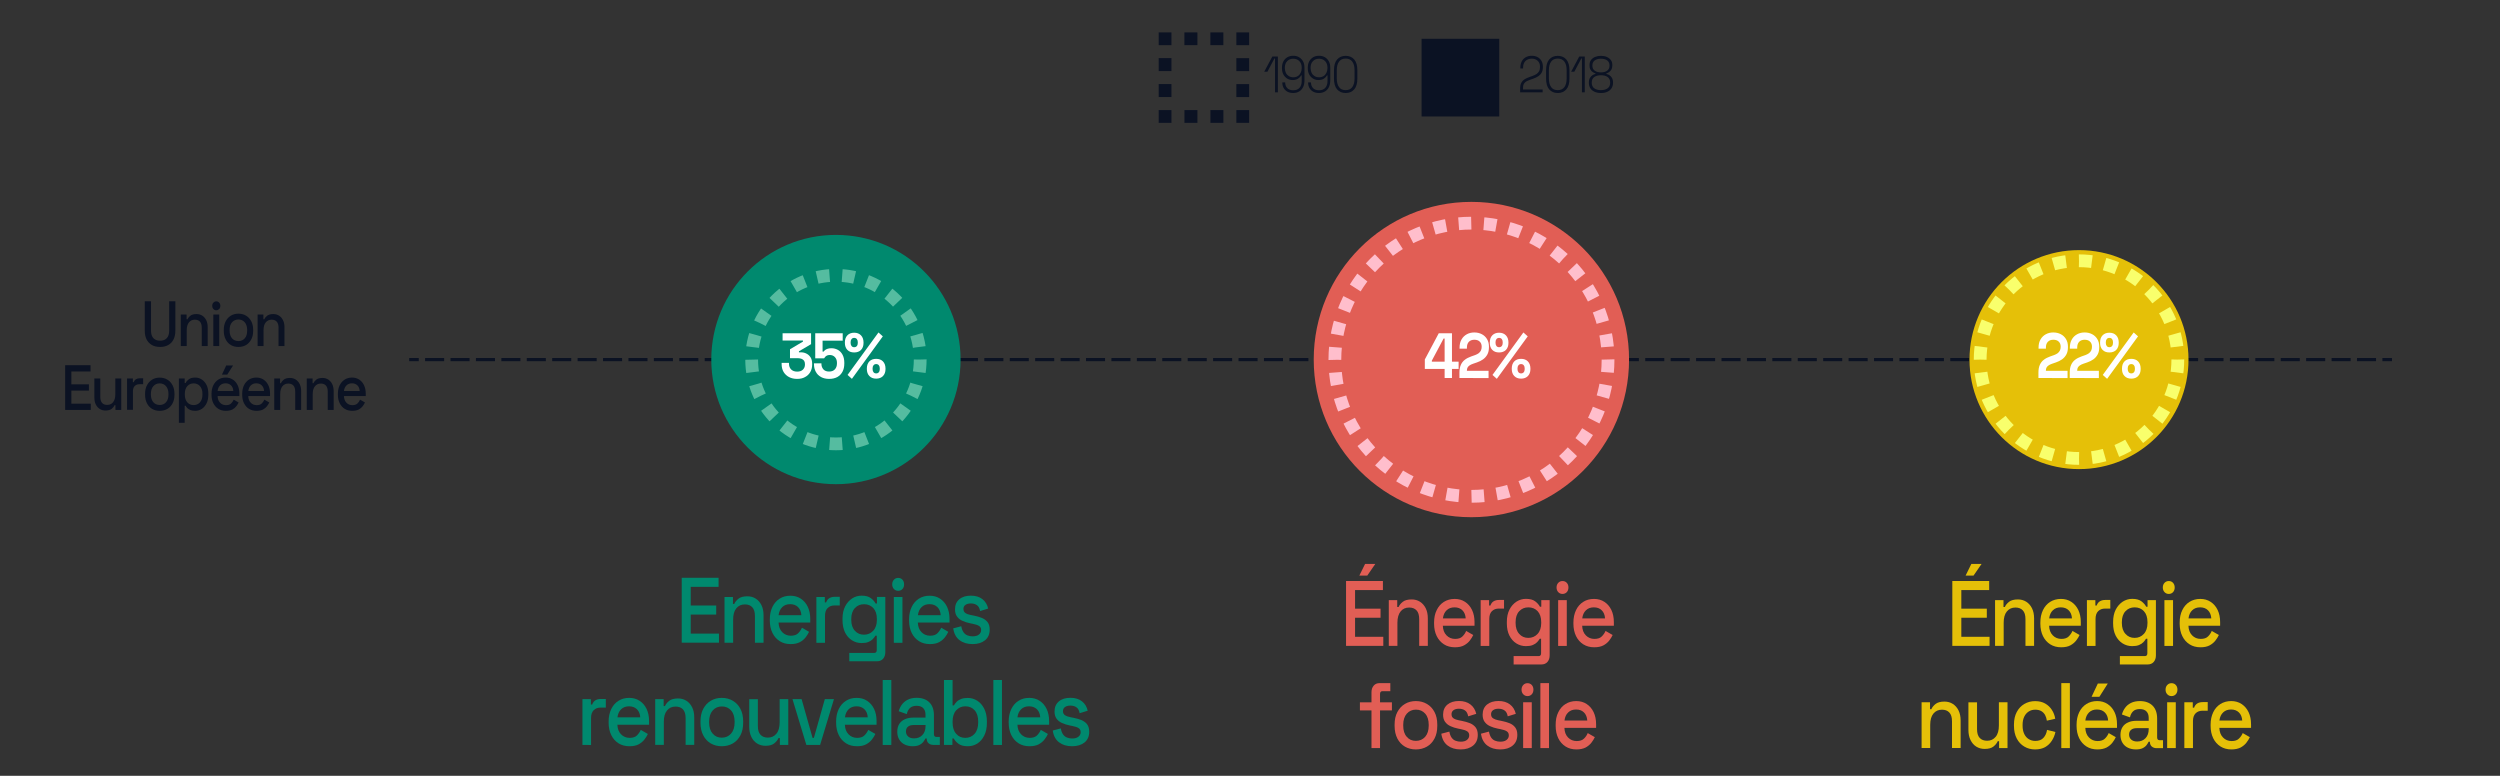 <?xml version="1.0" encoding="utf-8"?>
<!-- Generator: Adobe Illustrator 25.4.1, SVG Export Plug-In . SVG Version: 6.00 Build 0)  -->
<svg version="1.1" id="Calque_1" xmlns="http://www.w3.org/2000/svg" xmlns:xlink="http://www.w3.org/1999/xlink" x="0px" y="0px"
	 viewBox="0 0 391.33 121.44" style="enable-background:new 0 0 391.33 121.44;" xml:space="preserve">
<rect x="0" y="0" width="391.33" height="121.44" fill="#333333" stroke="none"/>
<style type="text/css">
	.st0{fill:none;stroke:#0B1223;stroke-width:0.5;stroke-miterlimit:10;}
	.st1{fill:none;stroke:#0B1223;stroke-width:0.5;stroke-miterlimit:10;stroke-dasharray:2.984,0.995;}
	.st2{fill:#00896E;}
	.st3{fill:#E15E55;}
	.st4{fill:#E5C008;}
	.st5{fill:none;stroke:#55BCA0;stroke-width:2;stroke-miterlimit:10;stroke-dasharray:1.973,1.973;}
	.st6{fill:#0B1223;}
	.st7{fill:none;stroke:#0B1223;stroke-width:2;stroke-miterlimit:10;}
	.st8{fill:none;stroke:#0B1223;stroke-width:2;stroke-miterlimit:10;stroke-dasharray:2.032,2.032;}
	.st9{fill:none;stroke:#F9FF6C;stroke-width:2;stroke-miterlimit:10;stroke-dasharray:2.025,2.025;}
	.st10{fill:none;stroke:#FFBECC;stroke-width:2;stroke-miterlimit:10;stroke-dasharray:1.975,1.975;}
	.st11{fill:#FFFFFF;}
</style>
<g id="Traits">
	<g>
		<g>
			<line class="st0" x1="64.05" y1="56.29" x2="65.55" y2="56.29"/>
			<line class="st1" x1="66.54" y1="56.29" x2="372.42" y2="56.29"/>
			<line class="st0" x1="372.92" y1="56.29" x2="374.42" y2="56.29"/>
		</g>
	</g>
</g>
<g id="Graphe">
	<path class="st2" d="M130.85,36.77c10.78,0,19.51,8.74,19.51,19.51s-8.74,19.51-19.51,19.51s-19.51-8.74-19.51-19.51
		S120.07,36.77,130.85,36.77L130.85,36.77L130.85,36.77z"/>
	<path class="st3" d="M230.32,31.6c13.63,0,24.68,11.05,24.68,24.68s-11.05,24.68-24.68,24.68s-24.68-11.05-24.68-24.68
		S216.69,31.6,230.32,31.6L230.32,31.6L230.32,31.6z"/>
	<path class="st4" d="M325.43,39.15c9.47,0,17.14,7.67,17.14,17.14s-7.67,17.14-17.14,17.14s-17.14-7.67-17.14-17.14
		S315.97,39.15,325.43,39.15L325.43,39.15L325.43,39.15z"/>
	<g>
		<ellipse class="st5" cx="130.85" cy="56.29" rx="13.19" ry="13.19"/>
	</g>
	<rect x="222.52" y="6.07" class="st6" width="12.16" height="12.16"/>
	<g>
		<g>
			<polyline class="st7" points="194.53,17.23 194.53,18.23 193.53,18.23 			"/>
			<line class="st8" x1="191.5" y1="18.23" x2="184.39" y2="18.23"/>
			<polyline class="st7" points="183.37,18.23 182.37,18.23 182.37,17.23 			"/>
			<line class="st8" x1="182.37" y1="15.19" x2="182.37" y2="8.08"/>
			<polyline class="st7" points="182.37,7.07 182.37,6.07 183.37,6.07 			"/>
			<line class="st8" x1="185.4" y1="6.07" x2="192.51" y2="6.07"/>
			<polyline class="st7" points="193.53,6.07 194.53,6.07 194.53,7.07 			"/>
			<line class="st8" x1="194.53" y1="9.1" x2="194.53" y2="16.21"/>
		</g>
	</g>
	<g>
		<ellipse class="st9" cx="325.43" cy="56.29" rx="15.47" ry="15.47"/>
	</g>
	<g>
		<ellipse class="st10" cx="230.33" cy="56.31" rx="21.38" ry="21.38"/>
	</g>
</g>
<g id="Pictos">
</g>
<g id="Txt">
	<g>
		<g>
			<path class="st2" d="M106.71,100.62V90.44h5.77v1.42h-4.36v2.92h3.99v1.42h-3.99v2.98h4.42v1.42h-5.83V100.62z"/>
			<path class="st2" d="M113.41,100.62v-7.17h1.32v1.08h0.21c0.12-0.29,0.34-0.56,0.65-0.81s0.78-0.38,1.4-0.38
				c0.49,0,0.92,0.12,1.3,0.36s0.68,0.58,0.9,1.02c0.22,0.44,0.33,0.97,0.33,1.59v4.3h-1.35v-4.19c0-0.62-0.14-1.08-0.42-1.37
				c-0.28-0.3-0.66-0.44-1.15-0.44c-0.56,0-1.01,0.2-1.34,0.61c-0.34,0.41-0.5,1-0.5,1.77v3.62h-1.35V100.62z"/>
			<path class="st2" d="M123.76,100.82c-0.65,0-1.23-0.15-1.71-0.46c-0.49-0.31-0.87-0.74-1.14-1.29c-0.27-0.56-0.41-1.2-0.41-1.94
				v-0.17c0-0.75,0.14-1.4,0.41-1.96c0.27-0.56,0.65-0.99,1.13-1.29c0.48-0.31,1.04-0.46,1.68-0.46c0.62,0,1.16,0.15,1.63,0.46
				c0.47,0.31,0.83,0.73,1.09,1.27c0.26,0.54,0.39,1.18,0.39,1.9v0.57h-4.96c0.02,0.63,0.21,1.13,0.57,1.5s0.81,0.56,1.35,0.56
				c0.51,0,0.89-0.13,1.14-0.38s0.46-0.54,0.6-0.87l1.11,0.64c-0.12,0.27-0.3,0.56-0.53,0.86c-0.23,0.3-0.53,0.55-0.91,0.76
				C124.82,100.72,124.34,100.82,123.76,100.82z M121.87,96.3h3.57c-0.03-0.54-0.21-0.97-0.52-1.27s-0.72-0.46-1.23-0.46
				s-0.92,0.15-1.24,0.46S121.94,95.76,121.87,96.3z"/>
			<path class="st2" d="M127.79,100.62v-7.17h1.32v0.84h0.21c0.1-0.3,0.27-0.52,0.5-0.66s0.52-0.21,0.86-0.21h0.77v1.35h-0.82
				c-0.44,0-0.79,0.13-1.07,0.4c-0.28,0.27-0.42,0.68-0.42,1.23v4.22H127.79z"/>
			<path class="st2" d="M131.88,97.07v-0.22c0-0.76,0.14-1.4,0.41-1.93s0.64-0.94,1.09-1.24s0.95-0.44,1.49-0.44
				c0.63,0,1.11,0.13,1.45,0.39s0.58,0.54,0.74,0.84h0.21v-1.03h1.31v8.63c0,0.44-0.12,0.78-0.35,1.05
				c-0.23,0.26-0.55,0.39-0.95,0.39h-4.34v-1.31h3.92c0.25,0,0.38-0.15,0.38-0.44V99.5h-0.21c-0.1,0.17-0.23,0.35-0.41,0.54
				c-0.17,0.18-0.4,0.33-0.69,0.45s-0.64,0.17-1.07,0.17c-0.54,0-1.04-0.14-1.5-0.43s-0.82-0.7-1.09-1.24
				C132.02,98.46,131.88,97.82,131.88,97.07z M135.24,99.35c0.58,0,1.07-0.21,1.45-0.62c0.38-0.41,0.57-0.98,0.57-1.71V96.9
				c0-0.75-0.19-1.32-0.56-1.72c-0.38-0.4-0.86-0.6-1.45-0.6c-0.58,0-1.05,0.2-1.43,0.6c-0.38,0.4-0.57,0.98-0.57,1.72v0.13
				c0,0.73,0.19,1.3,0.57,1.71C134.19,99.15,134.67,99.35,135.24,99.35z"/>
			<path class="st2" d="M140.59,92.48c-0.26,0-0.48-0.09-0.66-0.28s-0.27-0.43-0.27-0.73s0.09-0.54,0.27-0.73s0.4-0.28,0.66-0.28
				c0.27,0,0.49,0.09,0.67,0.28c0.17,0.19,0.26,0.43,0.26,0.73s-0.09,0.55-0.26,0.73C141.09,92.39,140.86,92.48,140.59,92.48z
				 M139.91,100.62v-7.17h1.35v7.17H139.91z"/>
			<path class="st2" d="M145.56,100.82c-0.65,0-1.23-0.15-1.71-0.46c-0.49-0.31-0.87-0.74-1.14-1.29c-0.27-0.56-0.41-1.2-0.41-1.94
				v-0.17c0-0.75,0.14-1.4,0.41-1.96s0.65-0.99,1.13-1.29c0.48-0.31,1.04-0.46,1.68-0.46c0.62,0,1.16,0.15,1.63,0.46
				s0.83,0.73,1.09,1.27c0.26,0.54,0.39,1.18,0.39,1.9v0.57h-4.96c0.02,0.63,0.21,1.13,0.57,1.5s0.81,0.56,1.35,0.56
				c0.51,0,0.89-0.13,1.14-0.38s0.46-0.54,0.6-0.87l1.11,0.64c-0.12,0.27-0.3,0.56-0.53,0.86s-0.53,0.55-0.91,0.76
				C146.63,100.72,146.15,100.82,145.56,100.82z M143.68,96.3h3.57c-0.03-0.54-0.21-0.97-0.52-1.27s-0.72-0.46-1.23-0.46
				s-0.92,0.15-1.24,0.46S143.75,95.76,143.68,96.3z"/>
			<path class="st2" d="M152.24,100.82c-0.82,0-1.5-0.2-2.04-0.61s-0.87-1.02-0.99-1.85l1.26-0.33c0.07,0.4,0.19,0.71,0.35,0.94
				c0.17,0.23,0.37,0.4,0.62,0.49c0.25,0.1,0.52,0.15,0.8,0.15c0.43,0,0.76-0.09,0.99-0.28c0.23-0.18,0.35-0.42,0.35-0.71
				s-0.11-0.5-0.33-0.64s-0.54-0.25-0.97-0.33l-0.44-0.09c-0.44-0.09-0.83-0.21-1.19-0.38c-0.36-0.16-0.64-0.39-0.85-0.68
				s-0.31-0.66-0.31-1.12c0-0.68,0.23-1.2,0.68-1.58s1.06-0.56,1.81-0.56c0.72,0,1.32,0.18,1.79,0.54c0.47,0.36,0.77,0.86,0.91,1.48
				l-1.26,0.39c-0.08-0.44-0.24-0.74-0.5-0.92c-0.25-0.18-0.57-0.27-0.94-0.27s-0.65,0.08-0.86,0.23s-0.31,0.36-0.31,0.63
				c0,0.29,0.1,0.5,0.31,0.64c0.2,0.14,0.48,0.24,0.83,0.31l0.46,0.09c0.46,0.09,0.89,0.21,1.27,0.36c0.38,0.16,0.69,0.38,0.91,0.67
				s0.33,0.68,0.33,1.16c0,0.72-0.24,1.27-0.72,1.67C153.69,100.62,153.05,100.82,152.24,100.82z"/>
			<path class="st2" d="M91.17,116.61v-7.17h1.32v0.84h0.21c0.1-0.3,0.27-0.52,0.5-0.66s0.52-0.21,0.86-0.21h0.77v1.35h-0.82
				c-0.44,0-0.79,0.13-1.07,0.4c-0.28,0.27-0.42,0.68-0.42,1.23v4.22H91.17z"/>
			<path class="st2" d="M98.53,116.81c-0.65,0-1.23-0.15-1.71-0.46c-0.49-0.31-0.87-0.74-1.14-1.29c-0.27-0.56-0.41-1.2-0.41-1.94
				v-0.17c0-0.75,0.14-1.4,0.41-1.96c0.27-0.56,0.65-0.99,1.13-1.29c0.48-0.31,1.04-0.46,1.68-0.46c0.62,0,1.16,0.15,1.63,0.46
				c0.47,0.31,0.83,0.73,1.09,1.27c0.26,0.54,0.39,1.18,0.39,1.9v0.57h-4.96c0.02,0.63,0.21,1.13,0.57,1.5s0.81,0.56,1.35,0.56
				c0.51,0,0.89-0.13,1.14-0.38s0.46-0.54,0.6-0.87l1.11,0.64c-0.12,0.27-0.3,0.56-0.53,0.86c-0.23,0.3-0.53,0.55-0.91,0.76
				C99.6,116.71,99.12,116.81,98.53,116.81z M96.65,112.29h3.57c-0.03-0.54-0.21-0.97-0.52-1.27s-0.72-0.46-1.23-0.46
				s-0.92,0.15-1.24,0.46S96.72,111.75,96.65,112.29z"/>
			<path class="st2" d="M102.56,116.61v-7.17h1.32v1.08h0.21c0.12-0.29,0.34-0.56,0.65-0.81s0.78-0.38,1.4-0.38
				c0.49,0,0.92,0.12,1.3,0.36s0.68,0.58,0.9,1.02c0.22,0.44,0.33,0.97,0.33,1.59v4.3h-1.35v-4.19c0-0.62-0.14-1.08-0.42-1.37
				c-0.28-0.3-0.66-0.44-1.15-0.44c-0.56,0-1.01,0.2-1.34,0.61c-0.34,0.41-0.5,1-0.5,1.77v3.62h-1.35V116.61z"/>
			<path class="st2" d="M112.98,116.81c-0.65,0-1.22-0.15-1.72-0.44s-0.9-0.72-1.18-1.27c-0.29-0.55-0.43-1.21-0.43-1.96v-0.22
				c0-0.76,0.14-1.41,0.43-1.96c0.29-0.55,0.68-0.97,1.18-1.27s1.07-0.45,1.72-0.45s1.22,0.15,1.73,0.45s0.9,0.72,1.19,1.27
				c0.29,0.55,0.43,1.2,0.43,1.96v0.22c0,0.76-0.14,1.41-0.43,1.96c-0.29,0.55-0.68,0.98-1.19,1.27S113.62,116.81,112.98,116.81z
				 M112.98,115.47c0.59,0,1.07-0.21,1.45-0.63c0.37-0.42,0.56-1.01,0.56-1.75v-0.13c0-0.75-0.18-1.33-0.55-1.75
				s-0.85-0.63-1.45-0.63c-0.58,0-1.06,0.21-1.43,0.63s-0.56,1.01-0.56,1.75v0.13c0,0.75,0.19,1.33,0.56,1.75
				S112.39,115.47,112.98,115.47z"/>
			<path class="st2" d="M119.82,116.74c-0.49,0-0.92-0.12-1.31-0.36c-0.38-0.24-0.69-0.59-0.9-1.03c-0.22-0.45-0.33-0.98-0.33-1.6
				v-4.3h1.35v4.2c0,0.62,0.14,1.08,0.42,1.37c0.28,0.3,0.67,0.44,1.16,0.44c0.55,0,0.99-0.21,1.33-0.62
				c0.34-0.41,0.5-1.01,0.5-1.78v-3.62h1.35v7.17h-1.32v-1.08h-0.21c-0.12,0.29-0.34,0.56-0.65,0.82S120.43,116.74,119.82,116.74z"
				/>
			<path class="st2" d="M126.22,116.61l-2.17-7.17h1.43l1.71,6.06h0.21l1.71-6.06h1.43l-2.17,7.17H126.22z"/>
			<path class="st2" d="M134.14,116.81c-0.65,0-1.23-0.15-1.71-0.46c-0.49-0.31-0.87-0.74-1.14-1.29c-0.27-0.56-0.41-1.2-0.41-1.94
				v-0.17c0-0.75,0.14-1.4,0.41-1.96s0.65-0.99,1.13-1.29c0.48-0.31,1.04-0.46,1.68-0.46c0.62,0,1.16,0.15,1.63,0.46
				s0.83,0.73,1.09,1.27c0.26,0.54,0.39,1.18,0.39,1.9v0.57h-4.96c0.02,0.63,0.21,1.13,0.57,1.5s0.81,0.56,1.35,0.56
				c0.51,0,0.89-0.13,1.14-0.38s0.46-0.54,0.6-0.87l1.11,0.64c-0.12,0.27-0.3,0.56-0.53,0.86s-0.53,0.55-0.91,0.76
				C135.21,116.71,134.73,116.81,134.14,116.81z M132.26,112.29h3.57c-0.03-0.54-0.21-0.97-0.52-1.27s-0.72-0.46-1.23-0.46
				s-0.92,0.15-1.24,0.46S132.33,111.75,132.26,112.29z"/>
			<path class="st2" d="M138.17,116.61v-10.17h1.35v10.17H138.17z"/>
			<path class="st2" d="M142.87,116.81c-0.46,0-0.87-0.09-1.24-0.26c-0.36-0.17-0.65-0.43-0.86-0.77s-0.32-0.75-0.32-1.24
				s0.11-0.9,0.32-1.23c0.21-0.32,0.51-0.57,0.88-0.73c0.37-0.16,0.79-0.25,1.26-0.25h1.96v-0.47c0-0.42-0.11-0.75-0.34-1
				s-0.58-0.38-1.05-0.38c-0.46,0-0.82,0.12-1.06,0.36c-0.24,0.24-0.41,0.56-0.48,0.94l-1.26-0.45c0.1-0.39,0.27-0.74,0.5-1.05
				c0.23-0.31,0.54-0.57,0.92-0.76s0.85-0.29,1.39-0.29c0.84,0,1.5,0.24,1.98,0.71s0.72,1.15,0.72,2.02v2.95
				c0,0.29,0.12,0.44,0.37,0.44h0.55v1.25h-1.01c-0.31,0-0.55-0.09-0.75-0.26s-0.29-0.41-0.29-0.71v-0.04h-0.2
				c-0.07,0.15-0.17,0.31-0.31,0.51c-0.14,0.19-0.34,0.36-0.62,0.5C143.67,116.74,143.31,116.81,142.87,116.81z M143.07,115.58
				c0.54,0,0.98-0.17,1.31-0.52c0.33-0.34,0.5-0.82,0.5-1.42v-0.15H143c-0.36,0-0.65,0.08-0.86,0.25c-0.22,0.17-0.33,0.42-0.33,0.75
				s0.11,0.59,0.34,0.79C142.36,115.48,142.67,115.58,143.07,115.58z"/>
			<path class="st2" d="M151.49,116.81c-0.63,0-1.11-0.13-1.45-0.38s-0.59-0.53-0.75-0.84h-0.21v1.02h-1.32v-10.17h1.35v3.98h0.21
				c0.1-0.19,0.24-0.38,0.42-0.56c0.17-0.18,0.41-0.33,0.69-0.44c0.29-0.12,0.64-0.17,1.06-0.17c0.54,0,1.04,0.15,1.49,0.44
				s0.82,0.71,1.09,1.26s0.41,1.21,0.41,1.98v0.22c0,0.78-0.14,1.44-0.41,1.98c-0.27,0.55-0.64,0.97-1.09,1.26
				C152.53,116.67,152.03,116.81,151.49,116.81z M151.1,115.5c0.58,0,1.07-0.21,1.45-0.63c0.38-0.42,0.57-1.01,0.57-1.79v-0.13
				c0-0.77-0.19-1.36-0.56-1.77c-0.38-0.42-0.86-0.62-1.45-0.62c-0.58,0-1.05,0.21-1.43,0.62c-0.38,0.42-0.57,1.01-0.57,1.77v0.13
				c0,0.78,0.19,1.37,0.57,1.79C150.05,115.3,150.52,115.5,151.1,115.5z"/>
			<path class="st2" d="M155.49,116.61v-10.17h1.35v10.17H155.49z"/>
			<path class="st2" d="M161.15,116.81c-0.65,0-1.23-0.15-1.71-0.46c-0.49-0.31-0.87-0.74-1.14-1.29c-0.27-0.56-0.41-1.2-0.41-1.94
				v-0.17c0-0.75,0.14-1.4,0.41-1.96s0.65-0.99,1.13-1.29c0.48-0.31,1.04-0.46,1.68-0.46c0.62,0,1.16,0.15,1.63,0.46
				s0.83,0.73,1.09,1.27c0.26,0.54,0.39,1.18,0.39,1.9v0.57h-4.96c0.02,0.63,0.21,1.13,0.57,1.5s0.81,0.56,1.35,0.56
				c0.51,0,0.89-0.13,1.14-0.38s0.46-0.54,0.6-0.87l1.11,0.64c-0.12,0.27-0.3,0.56-0.53,0.86s-0.53,0.55-0.91,0.76
				C162.21,116.71,161.73,116.81,161.15,116.81z M159.26,112.29h3.57c-0.03-0.54-0.21-0.97-0.52-1.27s-0.72-0.46-1.23-0.46
				s-0.92,0.15-1.24,0.46S159.33,111.75,159.26,112.29z"/>
			<path class="st2" d="M167.82,116.81c-0.82,0-1.5-0.2-2.04-0.61s-0.87-1.02-0.99-1.85l1.26-0.33c0.07,0.4,0.19,0.71,0.35,0.94
				c0.17,0.23,0.37,0.4,0.62,0.49c0.25,0.1,0.52,0.15,0.8,0.15c0.43,0,0.76-0.09,0.99-0.28c0.23-0.18,0.35-0.42,0.35-0.71
				s-0.11-0.5-0.33-0.64s-0.54-0.25-0.97-0.33l-0.44-0.09c-0.44-0.09-0.83-0.21-1.19-0.38c-0.36-0.16-0.64-0.39-0.85-0.68
				s-0.31-0.66-0.31-1.12c0-0.68,0.23-1.2,0.68-1.58s1.06-0.56,1.81-0.56c0.72,0,1.32,0.18,1.79,0.54c0.47,0.36,0.77,0.86,0.91,1.48
				l-1.26,0.39c-0.08-0.44-0.24-0.74-0.5-0.92c-0.25-0.18-0.57-0.27-0.94-0.27s-0.65,0.08-0.86,0.23s-0.31,0.36-0.31,0.63
				c0,0.29,0.1,0.5,0.31,0.64c0.2,0.14,0.48,0.24,0.83,0.31l0.46,0.09c0.46,0.09,0.89,0.21,1.27,0.36c0.38,0.16,0.69,0.38,0.91,0.67
				s0.33,0.68,0.33,1.16c0,0.72-0.24,1.27-0.72,1.67C169.27,116.61,168.63,116.81,167.82,116.81z"/>
		</g>
	</g>
	<g>
		<g>
			<path class="st11" d="M124.78,59.31c-0.47,0-0.89-0.09-1.26-0.28s-0.65-0.46-0.86-0.8c-0.21-0.35-0.31-0.77-0.31-1.25V56.8h1.15
				v0.14c0,0.37,0.12,0.67,0.35,0.9c0.23,0.22,0.54,0.33,0.93,0.33s0.69-0.1,0.9-0.31s0.32-0.47,0.32-0.78v-0.1
				c0-0.21-0.05-0.39-0.14-0.52c-0.1-0.13-0.23-0.23-0.39-0.29s-0.34-0.1-0.55-0.1h-1.26v-1.4l2.03-1.2v-0.16h-3.19v-1.14h4.46v1.7
				l-1.9,1.12v0.16h0.33c0.28,0,0.56,0.06,0.82,0.19c0.27,0.13,0.49,0.32,0.66,0.58c0.17,0.26,0.26,0.6,0.26,1.02v0.12
				c0,0.45-0.1,0.85-0.3,1.19c-0.2,0.34-0.48,0.6-0.83,0.78C125.67,59.22,125.25,59.31,124.78,59.31z"/>
			<path class="st11" d="M129.79,59.31c-0.49,0-0.92-0.1-1.27-0.29c-0.36-0.19-0.63-0.47-0.82-0.82s-0.29-0.76-0.29-1.23v-0.1h1.17
				v0.09c0,0.33,0.1,0.62,0.3,0.85s0.5,0.35,0.9,0.35s0.7-0.12,0.91-0.35s0.32-0.54,0.32-0.92v-0.1c0-0.37-0.11-0.67-0.32-0.89
				s-0.48-0.33-0.8-0.33c-0.17,0-0.32,0.03-0.43,0.08c-0.11,0.05-0.21,0.12-0.28,0.2c-0.07,0.08-0.13,0.16-0.18,0.24h-1.39v-3.92
				h4.3v1.16h-3.15v1.71h0.16c0.06-0.09,0.14-0.17,0.24-0.25s0.23-0.15,0.4-0.2c0.16-0.05,0.35-0.08,0.58-0.08
				c0.37,0,0.71,0.09,1.02,0.26s0.55,0.43,0.73,0.77s0.27,0.75,0.27,1.24v0.12c0,0.49-0.09,0.92-0.28,1.28s-0.46,0.64-0.81,0.84
				C130.71,59.21,130.28,59.31,129.79,59.31z"/>
			<path class="st11" d="M133.71,55.17c-0.46,0-0.81-0.13-1.07-0.4s-0.39-0.64-0.39-1.1V53.6c0-0.47,0.13-0.84,0.39-1.11
				s0.62-0.41,1.07-0.41c0.44,0,0.8,0.14,1.06,0.41s0.4,0.64,0.4,1.11v0.07c0,0.47-0.13,0.83-0.39,1.1S134.16,55.17,133.71,55.17z
				 M133.35,59.3l-0.68-0.61l4.84-6.65l0.68,0.61L133.35,59.3z M133.71,54.35c0.17,0,0.31-0.06,0.41-0.18s0.15-0.28,0.15-0.47v-0.16
				c0-0.19-0.05-0.35-0.15-0.47s-0.24-0.18-0.41-0.18s-0.31,0.06-0.41,0.18s-0.15,0.28-0.15,0.47v0.16c0,0.19,0.05,0.35,0.15,0.47
				S133.53,54.35,133.71,54.35z M137.15,59.27c-0.46,0-0.81-0.14-1.07-0.41c-0.26-0.27-0.39-0.64-0.39-1.1v-0.07
				c0-0.47,0.13-0.85,0.39-1.12s0.62-0.4,1.07-0.4c0.44,0,0.8,0.13,1.06,0.4s0.4,0.64,0.4,1.12v0.07c0,0.47-0.13,0.83-0.39,1.1
				S137.6,59.27,137.15,59.27z M137.15,58.45c0.17,0,0.31-0.06,0.41-0.18s0.15-0.28,0.15-0.47v-0.16c0-0.19-0.05-0.35-0.15-0.47
				c-0.1-0.12-0.24-0.18-0.41-0.18s-0.31,0.06-0.41,0.18s-0.15,0.28-0.15,0.47v0.16c0,0.19,0.05,0.35,0.15,0.47
				C136.84,58.39,136.97,58.45,137.15,58.45z"/>
		</g>
	</g>
	<g>
		<g>
			<path class="st11" d="M226.13,59.17v-1.42h-3.1v-1.48l2.18-4.1h2.07v4.44h1.04v1.14h-1.04v1.42H226.13z M224.13,56.61h2v-3.62
				h-0.16l-1.84,3.46V56.61z"/>
			<path class="st11" d="M228.45,59.17v-0.84c0-0.49,0.07-0.89,0.22-1.22c0.14-0.32,0.35-0.59,0.63-0.8c0.27-0.21,0.61-0.38,1-0.52
				l0.6-0.21c0.22-0.08,0.41-0.18,0.56-0.29c0.15-0.12,0.27-0.26,0.35-0.42c0.08-0.17,0.12-0.36,0.12-0.57v-0.04
				c0-0.33-0.1-0.6-0.31-0.79c-0.2-0.2-0.48-0.29-0.84-0.29c-0.35,0-0.63,0.1-0.84,0.31s-0.32,0.51-0.32,0.91v0.18h-1.15v-0.16
				c0-0.51,0.1-0.94,0.31-1.29c0.2-0.35,0.48-0.62,0.83-0.81c0.35-0.19,0.74-0.28,1.17-0.28s0.82,0.09,1.17,0.27
				c0.35,0.18,0.62,0.44,0.82,0.77c0.2,0.33,0.3,0.72,0.3,1.17v0.1c0,0.45-0.08,0.83-0.25,1.14s-0.39,0.56-0.67,0.76
				c-0.28,0.2-0.6,0.36-0.96,0.48l-0.58,0.2c-0.26,0.09-0.46,0.18-0.6,0.29c-0.14,0.1-0.25,0.22-0.3,0.34
				c-0.06,0.12-0.09,0.27-0.09,0.44v0.04h3.39v1.14L228.45,59.17L228.45,59.17z"/>
			<path class="st11" d="M234.66,55.17c-0.46,0-0.81-0.13-1.07-0.4s-0.39-0.64-0.39-1.1V53.6c0-0.47,0.13-0.84,0.39-1.11
				s0.62-0.41,1.07-0.41c0.44,0,0.8,0.14,1.06,0.41s0.4,0.64,0.4,1.11v0.07c0,0.47-0.13,0.83-0.39,1.1S235.11,55.17,234.66,55.17z
				 M234.3,59.3l-0.68-0.61l4.84-6.65l0.68,0.61L234.3,59.3z M234.66,54.35c0.17,0,0.31-0.06,0.41-0.18s0.15-0.28,0.15-0.47v-0.16
				c0-0.19-0.05-0.35-0.15-0.47s-0.24-0.18-0.41-0.18s-0.31,0.06-0.41,0.18s-0.15,0.28-0.15,0.47v0.16c0,0.19,0.05,0.35,0.15,0.47
				C234.35,54.29,234.48,54.35,234.66,54.35z M238.1,59.27c-0.46,0-0.81-0.14-1.07-0.41c-0.26-0.27-0.39-0.64-0.39-1.1v-0.07
				c0-0.47,0.13-0.85,0.39-1.12s0.62-0.4,1.07-0.4c0.44,0,0.8,0.13,1.06,0.4s0.4,0.64,0.4,1.12v0.07c0,0.47-0.13,0.83-0.39,1.1
				S238.55,59.27,238.1,59.27z M238.1,58.45c0.17,0,0.31-0.06,0.41-0.18s0.15-0.28,0.15-0.47v-0.16c0-0.19-0.05-0.35-0.15-0.47
				c-0.1-0.12-0.24-0.18-0.41-0.18s-0.31,0.06-0.41,0.18s-0.15,0.28-0.15,0.47v0.16c0,0.19,0.05,0.35,0.15,0.47
				C237.79,58.39,237.92,58.45,238.1,58.45z"/>
		</g>
	</g>
	<g>
		<g>
			<path class="st11" d="M319.08,59.17v-0.84c0-0.49,0.07-0.89,0.22-1.22c0.14-0.32,0.35-0.59,0.63-0.8c0.27-0.21,0.61-0.38,1-0.52
				l0.6-0.21c0.22-0.08,0.41-0.18,0.56-0.29c0.15-0.12,0.27-0.26,0.35-0.42c0.08-0.17,0.12-0.36,0.12-0.57v-0.04
				c0-0.33-0.1-0.6-0.31-0.79c-0.2-0.2-0.48-0.29-0.84-0.29c-0.35,0-0.63,0.1-0.84,0.31s-0.32,0.51-0.32,0.91v0.18h-1.15v-0.16
				c0-0.51,0.1-0.94,0.31-1.29c0.2-0.35,0.48-0.62,0.83-0.81c0.35-0.19,0.74-0.28,1.17-0.28s0.82,0.09,1.17,0.27
				s0.62,0.44,0.82,0.77s0.3,0.72,0.3,1.17v0.1c0,0.45-0.08,0.83-0.25,1.14s-0.39,0.56-0.67,0.76c-0.28,0.2-0.6,0.36-0.96,0.48
				l-0.58,0.2c-0.26,0.09-0.46,0.18-0.6,0.29c-0.14,0.1-0.25,0.22-0.3,0.34c-0.06,0.12-0.09,0.27-0.09,0.44v0.04h3.39v1.14
				L319.08,59.17L319.08,59.17z"/>
			<path class="st11" d="M323.98,59.17v-0.84c0-0.49,0.07-0.89,0.22-1.22c0.14-0.32,0.35-0.59,0.63-0.8c0.27-0.21,0.61-0.38,1-0.52
				l0.6-0.21c0.22-0.08,0.41-0.18,0.56-0.29c0.15-0.12,0.27-0.26,0.35-0.42c0.08-0.17,0.12-0.36,0.12-0.57v-0.04
				c0-0.33-0.1-0.6-0.31-0.79c-0.2-0.2-0.48-0.29-0.84-0.29c-0.35,0-0.63,0.1-0.84,0.31s-0.32,0.51-0.32,0.91v0.18H324v-0.16
				c0-0.51,0.1-0.94,0.31-1.29c0.2-0.35,0.48-0.62,0.83-0.81c0.35-0.19,0.74-0.28,1.17-0.28s0.82,0.09,1.17,0.27
				s0.62,0.44,0.82,0.77s0.3,0.72,0.3,1.17v0.1c0,0.45-0.08,0.83-0.25,1.14s-0.39,0.56-0.67,0.76c-0.28,0.2-0.6,0.36-0.96,0.48
				l-0.58,0.2c-0.26,0.09-0.46,0.18-0.6,0.29c-0.14,0.1-0.25,0.22-0.3,0.34c-0.06,0.12-0.09,0.27-0.09,0.44v0.04h3.39v1.14
				L323.98,59.17L323.98,59.17z"/>
			<path class="st11" d="M330.19,55.17c-0.46,0-0.81-0.13-1.07-0.4s-0.39-0.64-0.39-1.1V53.6c0-0.47,0.13-0.84,0.39-1.11
				s0.62-0.41,1.07-0.41c0.44,0,0.8,0.14,1.06,0.41s0.4,0.64,0.4,1.11v0.07c0,0.47-0.13,0.83-0.39,1.1S330.64,55.17,330.19,55.17z
				 M329.83,59.3l-0.68-0.61l4.84-6.65l0.68,0.61L329.83,59.3z M330.19,54.35c0.17,0,0.31-0.06,0.41-0.18s0.15-0.28,0.15-0.47v-0.16
				c0-0.19-0.05-0.35-0.15-0.47s-0.24-0.18-0.41-0.18s-0.31,0.06-0.41,0.18s-0.15,0.28-0.15,0.47v0.16c0,0.19,0.05,0.35,0.15,0.47
				S330.01,54.35,330.19,54.35z M333.62,59.27c-0.46,0-0.81-0.14-1.07-0.41s-0.39-0.64-0.39-1.1v-0.07c0-0.47,0.13-0.85,0.39-1.12
				s0.62-0.4,1.07-0.4c0.44,0,0.8,0.13,1.06,0.4s0.4,0.64,0.4,1.12v0.07c0,0.47-0.13,0.83-0.39,1.1S334.08,59.27,333.62,59.27z
				 M333.62,58.45c0.17,0,0.31-0.06,0.41-0.18s0.15-0.28,0.15-0.47v-0.16c0-0.19-0.05-0.35-0.15-0.47c-0.1-0.12-0.24-0.18-0.41-0.18
				s-0.31,0.06-0.41,0.18s-0.15,0.28-0.15,0.47v0.16c0,0.19,0.05,0.35,0.15,0.47C333.31,58.39,333.45,58.45,333.62,58.45z"/>
		</g>
	</g>
	<g>
		<g>
			<path class="st3" d="M210.7,101.11V90.94h5.77v1.42h-4.36v2.92h3.99v1.42h-3.99v2.98h4.42v1.42h-5.83V101.11z M212.78,90.1
				l0.9-1.83h1.6l-1.26,1.83H212.78z"/>
			<path class="st3" d="M217.39,101.11v-7.17h1.32v1.08h0.21c0.12-0.29,0.34-0.56,0.65-0.81s0.78-0.38,1.4-0.38
				c0.49,0,0.92,0.12,1.3,0.36s0.68,0.58,0.9,1.02s0.33,0.97,0.33,1.59v4.3h-1.35v-4.19c0-0.62-0.14-1.08-0.42-1.37
				c-0.28-0.3-0.66-0.44-1.15-0.44c-0.56,0-1.01,0.2-1.34,0.61s-0.5,1-0.5,1.77v3.62h-1.35V101.11z"/>
			<path class="st3" d="M227.74,101.32c-0.65,0-1.23-0.15-1.71-0.46s-0.87-0.74-1.14-1.29s-0.41-1.2-0.41-1.94v-0.17
				c0-0.75,0.13-1.4,0.41-1.96c0.27-0.56,0.65-0.99,1.13-1.29s1.04-0.46,1.68-0.46c0.62,0,1.16,0.15,1.63,0.46s0.83,0.73,1.09,1.27
				c0.26,0.54,0.39,1.18,0.39,1.9v0.57h-4.96c0.02,0.63,0.21,1.13,0.57,1.5s0.81,0.56,1.35,0.56c0.51,0,0.89-0.13,1.14-0.38
				c0.26-0.25,0.46-0.54,0.59-0.87l1.11,0.64c-0.12,0.27-0.3,0.56-0.53,0.86s-0.53,0.55-0.91,0.76
				C228.81,101.22,228.33,101.32,227.74,101.32z M225.86,96.8h3.57c-0.04-0.54-0.21-0.97-0.52-1.27c-0.31-0.31-0.72-0.46-1.23-0.46
				s-0.92,0.15-1.24,0.46S225.93,96.25,225.86,96.8z"/>
			<path class="st3" d="M231.77,101.11v-7.17h1.32v0.84h0.21c0.1-0.3,0.27-0.52,0.5-0.66c0.23-0.14,0.52-0.21,0.86-0.21h0.77v1.35
				h-0.82c-0.44,0-0.79,0.13-1.07,0.4c-0.28,0.27-0.42,0.68-0.42,1.23v4.22H231.77z"/>
			<path class="st3" d="M235.87,97.57v-0.22c0-0.76,0.14-1.4,0.41-1.93s0.64-0.94,1.09-1.24c0.45-0.29,0.95-0.44,1.49-0.44
				c0.63,0,1.11,0.13,1.45,0.39s0.58,0.54,0.74,0.84h0.21v-1.03h1.31v8.63c0,0.44-0.12,0.79-0.35,1.05
				c-0.23,0.26-0.55,0.39-0.95,0.39h-4.34v-1.31h3.92c0.25,0,0.38-0.14,0.38-0.44v-2.28h-0.21c-0.1,0.17-0.23,0.35-0.41,0.54
				c-0.17,0.18-0.4,0.33-0.69,0.45s-0.64,0.17-1.07,0.17c-0.54,0-1.04-0.14-1.5-0.43s-0.82-0.7-1.09-1.24
				C236,98.95,235.87,98.31,235.87,97.57z M239.23,99.85c0.58,0,1.07-0.21,1.45-0.62c0.38-0.41,0.57-0.98,0.57-1.71v-0.13
				c0-0.75-0.19-1.32-0.56-1.72c-0.38-0.4-0.86-0.6-1.45-0.6c-0.58,0-1.05,0.2-1.43,0.6c-0.38,0.4-0.57,0.98-0.57,1.72v0.13
				c0,0.73,0.19,1.3,0.57,1.71C238.17,99.64,238.65,99.85,239.23,99.85z"/>
			<path class="st3" d="M244.58,92.97c-0.26,0-0.48-0.09-0.66-0.28s-0.27-0.43-0.27-0.73s0.09-0.54,0.27-0.73s0.4-0.28,0.66-0.28
				c0.27,0,0.49,0.09,0.67,0.28s0.26,0.43,0.26,0.73s-0.09,0.55-0.26,0.73S244.85,92.97,244.58,92.97z M243.9,101.11v-7.17h1.35
				v7.17H243.9z"/>
			<path class="st3" d="M249.55,101.32c-0.65,0-1.22-0.15-1.71-0.46s-0.87-0.74-1.14-1.29c-0.27-0.56-0.41-1.2-0.41-1.94v-0.17
				c0-0.75,0.14-1.4,0.41-1.96s0.65-0.99,1.13-1.29c0.48-0.31,1.04-0.46,1.68-0.46c0.62,0,1.16,0.15,1.63,0.46s0.83,0.73,1.09,1.27
				c0.26,0.54,0.39,1.18,0.39,1.9v0.57h-4.96c0.02,0.63,0.21,1.13,0.57,1.5s0.81,0.56,1.35,0.56c0.51,0,0.89-0.13,1.14-0.38
				c0.26-0.25,0.46-0.54,0.6-0.87l1.11,0.64c-0.12,0.27-0.3,0.56-0.53,0.86s-0.53,0.55-0.91,0.76
				C250.61,101.22,250.13,101.32,249.55,101.32z M247.67,96.8h3.57c-0.03-0.54-0.21-0.97-0.52-1.27c-0.31-0.31-0.72-0.46-1.23-0.46
				s-0.92,0.15-1.24,0.46S247.74,96.25,247.67,96.8z"/>
			<path class="st3" d="M214.68,117.1v-5.9h-1.81v-1.26h1.81v-1.57c0-0.44,0.12-0.78,0.35-1.05s0.55-0.39,0.94-0.39h1.66v1.26h-1.23
				c-0.25,0-0.38,0.15-0.38,0.44v1.31h1.86v1.26h-1.86v5.9H214.68z"/>
			<path class="st3" d="M221.63,117.31c-0.65,0-1.22-0.15-1.72-0.44s-0.9-0.72-1.18-1.27s-0.43-1.21-0.43-1.96v-0.22
				c0-0.76,0.14-1.41,0.43-1.96c0.29-0.55,0.68-0.97,1.18-1.27c0.5-0.3,1.08-0.45,1.72-0.45s1.22,0.15,1.73,0.45s0.9,0.72,1.19,1.27
				c0.29,0.55,0.43,1.2,0.43,1.96v0.22c0,0.76-0.14,1.41-0.43,1.96s-0.68,0.98-1.19,1.27C222.85,117.16,222.27,117.31,221.63,117.31
				z M221.63,115.97c0.59,0,1.07-0.21,1.45-0.63c0.37-0.42,0.56-1.01,0.56-1.75v-0.13c0-0.75-0.18-1.33-0.55-1.75
				c-0.37-0.42-0.85-0.63-1.45-0.63c-0.58,0-1.06,0.21-1.43,0.63s-0.56,1.01-0.56,1.75v0.13c0,0.75,0.18,1.33,0.56,1.75
				C220.56,115.76,221.04,115.97,221.63,115.97z"/>
			<path class="st3" d="M228.64,117.31c-0.82,0-1.5-0.2-2.04-0.61s-0.87-1.02-0.99-1.85l1.26-0.33c0.07,0.4,0.19,0.71,0.35,0.94
				c0.17,0.23,0.37,0.4,0.62,0.49s0.52,0.15,0.8,0.15c0.43,0,0.76-0.09,0.99-0.28c0.23-0.18,0.35-0.42,0.35-0.71
				s-0.11-0.5-0.33-0.64s-0.54-0.25-0.97-0.33l-0.44-0.09c-0.44-0.09-0.83-0.21-1.19-0.38c-0.36-0.16-0.64-0.39-0.85-0.68
				s-0.31-0.66-0.31-1.12c0-0.68,0.23-1.2,0.68-1.58c0.45-0.37,1.05-0.56,1.81-0.56c0.72,0,1.32,0.18,1.79,0.54s0.77,0.86,0.91,1.47
				l-1.26,0.39c-0.08-0.44-0.24-0.74-0.5-0.92c-0.25-0.18-0.57-0.27-0.94-0.27s-0.65,0.08-0.86,0.23s-0.31,0.36-0.31,0.63
				c0,0.29,0.1,0.5,0.31,0.64c0.2,0.14,0.48,0.24,0.83,0.31l0.46,0.09c0.46,0.09,0.89,0.21,1.27,0.36s0.69,0.38,0.91,0.67
				s0.33,0.68,0.33,1.16c0,0.72-0.24,1.27-0.72,1.67C230.09,117.11,229.45,117.31,228.64,117.31z"/>
			<path class="st3" d="M234.85,117.31c-0.82,0-1.5-0.2-2.04-0.61s-0.87-1.02-1-1.85l1.26-0.33c0.07,0.4,0.19,0.71,0.35,0.94
				s0.37,0.4,0.62,0.49c0.25,0.1,0.52,0.15,0.8,0.15c0.43,0,0.76-0.09,0.99-0.28c0.23-0.18,0.35-0.42,0.35-0.71s-0.11-0.5-0.33-0.64
				s-0.54-0.25-0.97-0.33l-0.45-0.09c-0.44-0.09-0.83-0.21-1.19-0.38c-0.36-0.16-0.64-0.39-0.85-0.68s-0.31-0.66-0.31-1.12
				c0-0.68,0.23-1.2,0.68-1.58c0.45-0.37,1.06-0.56,1.81-0.56c0.72,0,1.32,0.18,1.79,0.54c0.47,0.36,0.77,0.86,0.91,1.47l-1.26,0.39
				c-0.08-0.44-0.24-0.74-0.5-0.92c-0.25-0.18-0.57-0.27-0.94-0.27s-0.65,0.08-0.86,0.23s-0.31,0.36-0.31,0.63
				c0,0.29,0.1,0.5,0.31,0.64s0.48,0.24,0.83,0.31l0.46,0.09c0.46,0.09,0.88,0.21,1.27,0.36s0.69,0.38,0.91,0.67
				s0.33,0.68,0.33,1.16c0,0.72-0.24,1.27-0.72,1.67S235.66,117.31,234.85,117.31z"/>
			<path class="st3" d="M239.1,108.96c-0.26,0-0.48-0.09-0.66-0.28c-0.18-0.19-0.27-0.43-0.27-0.73s0.09-0.54,0.27-0.73
				c0.18-0.19,0.4-0.28,0.66-0.28c0.27,0,0.49,0.09,0.67,0.28c0.17,0.19,0.26,0.43,0.26,0.73s-0.09,0.54-0.26,0.73
				S239.37,108.96,239.1,108.96z M238.42,117.1v-7.17h1.35v7.17H238.42z"/>
			<path class="st3" d="M241.12,117.1v-10.17h1.35v10.17H241.12z"/>
			<path class="st3" d="M246.77,117.31c-0.65,0-1.23-0.15-1.71-0.46c-0.49-0.31-0.87-0.74-1.14-1.29s-0.41-1.2-0.41-1.94v-0.17
				c0-0.75,0.13-1.4,0.41-1.96c0.27-0.56,0.65-0.99,1.13-1.29c0.48-0.3,1.04-0.46,1.68-0.46c0.62,0,1.16,0.15,1.63,0.46
				s0.83,0.73,1.09,1.27s0.39,1.18,0.39,1.9v0.57h-4.96c0.02,0.63,0.21,1.13,0.57,1.5s0.81,0.56,1.35,0.56
				c0.51,0,0.89-0.13,1.14-0.38c0.26-0.25,0.46-0.54,0.59-0.87l1.11,0.64c-0.12,0.27-0.3,0.56-0.53,0.86s-0.53,0.55-0.91,0.76
				C247.83,117.2,247.35,117.31,246.77,117.31z M244.89,112.79h3.57c-0.04-0.54-0.21-0.97-0.52-1.27c-0.31-0.31-0.72-0.46-1.23-0.46
				s-0.92,0.15-1.24,0.46C245.15,111.82,244.96,112.24,244.89,112.79z"/>
		</g>
	</g>
	<g>
		<g>
			<path class="st4" d="M305.6,101.11V90.94h5.77v1.42h-4.36v2.92H311v1.42h-3.99v2.98h4.42v1.42h-5.83V101.11z M307.68,90.1
				l0.9-1.83h1.6l-1.26,1.83H307.68z"/>
			<path class="st4" d="M312.29,101.11v-7.17h1.32v1.08h0.21c0.12-0.29,0.34-0.56,0.65-0.81s0.78-0.38,1.4-0.38
				c0.49,0,0.92,0.12,1.3,0.36c0.38,0.24,0.68,0.58,0.9,1.02c0.22,0.44,0.33,0.97,0.33,1.59v4.3h-1.35v-4.19
				c0-0.62-0.14-1.08-0.42-1.37c-0.28-0.3-0.66-0.44-1.15-0.44c-0.56,0-1,0.2-1.34,0.61s-0.5,1-0.5,1.77v3.62h-1.35V101.11z"/>
			<path class="st4" d="M322.64,101.32c-0.65,0-1.22-0.15-1.71-0.46s-0.87-0.74-1.14-1.29c-0.27-0.56-0.41-1.2-0.41-1.94v-0.17
				c0-0.75,0.14-1.4,0.41-1.96s0.65-0.99,1.13-1.29s1.04-0.46,1.68-0.46c0.62,0,1.16,0.15,1.63,0.46s0.83,0.73,1.09,1.27
				s0.39,1.18,0.39,1.9v0.57h-4.96c0.02,0.63,0.21,1.13,0.57,1.5c0.36,0.37,0.81,0.56,1.35,0.56c0.51,0,0.89-0.13,1.14-0.38
				c0.26-0.25,0.46-0.54,0.6-0.87l1.11,0.64c-0.12,0.27-0.3,0.56-0.53,0.86s-0.53,0.55-0.91,0.76
				C323.71,101.22,323.23,101.32,322.64,101.32z M320.76,96.8h3.57c-0.03-0.54-0.21-0.97-0.52-1.27c-0.31-0.31-0.72-0.46-1.23-0.46
				s-0.92,0.15-1.24,0.46C321.02,95.83,320.83,96.25,320.76,96.8z"/>
			<path class="st4" d="M326.67,101.11v-7.17h1.32v0.84h0.21c0.1-0.3,0.27-0.52,0.5-0.66c0.23-0.14,0.52-0.21,0.86-0.21h0.77v1.35
				h-0.82c-0.44,0-0.79,0.13-1.07,0.4s-0.42,0.68-0.42,1.23v4.22H326.67z"/>
			<path class="st4" d="M330.77,97.57v-0.22c0-0.76,0.14-1.4,0.41-1.93c0.28-0.53,0.64-0.94,1.09-1.24
				c0.45-0.29,0.95-0.44,1.49-0.44c0.63,0,1.11,0.13,1.45,0.39s0.58,0.54,0.74,0.84h0.21v-1.03h1.31v8.63
				c0,0.44-0.12,0.79-0.35,1.05s-0.55,0.39-0.95,0.39h-4.34v-1.31h3.92c0.25,0,0.38-0.15,0.38-0.44v-2.28h-0.21
				c-0.1,0.17-0.23,0.35-0.41,0.54c-0.17,0.18-0.4,0.33-0.69,0.45s-0.64,0.17-1.07,0.17c-0.54,0-1.04-0.14-1.5-0.43
				s-0.82-0.7-1.09-1.24C330.9,98.96,330.77,98.31,330.77,97.57z M334.13,99.85c0.58,0,1.07-0.21,1.45-0.62s0.57-0.98,0.57-1.71
				v-0.13c0-0.75-0.19-1.32-0.56-1.72s-0.86-0.6-1.45-0.6c-0.58,0-1.05,0.2-1.43,0.6s-0.57,0.98-0.57,1.72v0.13
				c0,0.73,0.19,1.3,0.57,1.71C333.08,99.64,333.55,99.85,334.13,99.85z"/>
			<path class="st4" d="M339.48,92.97c-0.26,0-0.48-0.09-0.66-0.28s-0.27-0.43-0.27-0.73s0.09-0.54,0.27-0.73s0.4-0.28,0.66-0.28
				c0.27,0,0.49,0.09,0.67,0.28c0.17,0.19,0.26,0.43,0.26,0.73s-0.09,0.54-0.26,0.73C339.97,92.88,339.75,92.97,339.48,92.97z
				 M338.8,101.11v-7.17h1.35v7.17H338.8z"/>
			<path class="st4" d="M344.45,101.32c-0.65,0-1.23-0.15-1.71-0.46c-0.49-0.31-0.87-0.74-1.14-1.29s-0.41-1.2-0.41-1.94v-0.17
				c0-0.75,0.13-1.4,0.41-1.96c0.27-0.56,0.65-0.99,1.13-1.29s1.04-0.46,1.68-0.46c0.62,0,1.16,0.15,1.63,0.46s0.83,0.73,1.09,1.27
				s0.39,1.18,0.39,1.9v0.57h-4.96c0.02,0.63,0.21,1.13,0.57,1.5s0.81,0.56,1.35,0.56c0.51,0,0.89-0.13,1.14-0.38
				c0.26-0.25,0.46-0.54,0.59-0.87l1.11,0.64c-0.12,0.27-0.3,0.56-0.53,0.86s-0.53,0.55-0.91,0.76
				C345.51,101.22,345.03,101.32,344.45,101.32z M342.57,96.8h3.57c-0.04-0.54-0.21-0.97-0.52-1.27c-0.31-0.31-0.72-0.46-1.23-0.46
				s-0.92,0.15-1.24,0.46C342.83,95.83,342.64,96.25,342.57,96.8z"/>
			<path class="st4" d="M300.79,117.1v-7.17h1.32v1.08h0.21c0.12-0.29,0.34-0.56,0.65-0.81s0.78-0.38,1.4-0.38
				c0.49,0,0.92,0.12,1.3,0.36c0.38,0.24,0.68,0.58,0.9,1.02c0.22,0.44,0.33,0.97,0.33,1.59v4.3h-1.35v-4.19
				c0-0.62-0.14-1.08-0.42-1.37c-0.28-0.3-0.66-0.44-1.15-0.44c-0.56,0-1,0.2-1.34,0.61s-0.5,1-0.5,1.77v3.62h-1.35V117.1z"/>
			<path class="st4" d="M310.66,117.23c-0.49,0-0.92-0.12-1.31-0.36s-0.68-0.59-0.9-1.03c-0.22-0.45-0.33-0.98-0.33-1.6v-4.3h1.35
				v4.2c0,0.62,0.14,1.08,0.42,1.37c0.28,0.3,0.67,0.44,1.17,0.44c0.55,0,0.99-0.21,1.33-0.62s0.5-1.01,0.5-1.78v-3.62h1.35v7.17
				h-1.32v-1.08h-0.21c-0.12,0.29-0.34,0.56-0.65,0.82C311.73,117.11,311.27,117.23,310.66,117.23z"/>
			<path class="st4" d="M318.56,117.31c-0.62,0-1.18-0.14-1.68-0.44c-0.5-0.29-0.9-0.71-1.19-1.26s-0.44-1.22-0.44-1.99v-0.19
				c0-0.78,0.15-1.44,0.44-1.98c0.29-0.55,0.69-0.97,1.19-1.26s1.06-0.44,1.68-0.44s1.15,0.13,1.58,0.38c0.44,0.25,0.79,0.59,1.05,1
				c0.27,0.42,0.44,0.88,0.52,1.38l-1.31,0.3c-0.04-0.32-0.14-0.61-0.27-0.87c-0.14-0.26-0.34-0.47-0.59-0.62s-0.57-0.23-0.96-0.23
				c-0.38,0-0.71,0.09-1.01,0.28c-0.3,0.19-0.54,0.46-0.71,0.81c-0.17,0.35-0.26,0.78-0.26,1.29v0.13c0,0.5,0.09,0.94,0.26,1.29
				c0.17,0.36,0.41,0.63,0.71,0.81s0.64,0.28,1.01,0.28c0.57,0,1-0.16,1.29-0.49c0.3-0.32,0.48-0.74,0.56-1.24l1.31,0.33
				c-0.1,0.49-0.29,0.95-0.56,1.37c-0.27,0.42-0.62,0.75-1.05,1C319.71,117.18,319.18,117.31,318.56,117.31z"/>
			<path class="st4" d="M322.66,117.1v-10.17H324v10.17H322.66z"/>
			<path class="st4" d="M328.31,117.31c-0.65,0-1.22-0.15-1.71-0.46s-0.87-0.74-1.14-1.29c-0.27-0.56-0.41-1.2-0.41-1.94v-0.17
				c0-0.75,0.14-1.4,0.41-1.96s0.65-0.99,1.13-1.29s1.04-0.46,1.68-0.46c0.62,0,1.16,0.15,1.63,0.46s0.83,0.73,1.09,1.27
				s0.39,1.18,0.39,1.9v0.57h-4.96c0.02,0.63,0.21,1.13,0.57,1.5c0.36,0.37,0.81,0.56,1.35,0.56c0.51,0,0.89-0.13,1.14-0.38
				c0.26-0.25,0.46-0.54,0.6-0.87l1.11,0.64c-0.12,0.27-0.3,0.56-0.53,0.86s-0.53,0.55-0.91,0.76
				C329.37,117.2,328.89,117.31,328.31,117.31z M326.42,112.79h3.57c-0.03-0.54-0.21-0.97-0.52-1.27c-0.31-0.31-0.72-0.46-1.23-0.46
				s-0.92,0.15-1.24,0.46C326.69,111.82,326.49,112.24,326.42,112.79z M327.4,109.07l0.98-2.08h1.56l-1.32,2.08H327.4z"/>
			<path class="st4" d="M334.34,117.31c-0.46,0-0.87-0.09-1.24-0.26c-0.36-0.17-0.65-0.43-0.86-0.77s-0.32-0.75-0.32-1.24
				s0.11-0.9,0.32-1.23c0.21-0.33,0.51-0.57,0.88-0.73c0.37-0.17,0.79-0.25,1.26-0.25h1.96v-0.46c0-0.42-0.11-0.75-0.34-1
				s-0.58-0.38-1.05-0.38c-0.46,0-0.82,0.12-1.06,0.36s-0.41,0.56-0.48,0.94l-1.26-0.45c0.1-0.39,0.27-0.74,0.5-1.05
				c0.23-0.32,0.54-0.57,0.92-0.76s0.85-0.29,1.39-0.29c0.84,0,1.5,0.24,1.98,0.71s0.72,1.15,0.72,2.02v2.95
				c0,0.29,0.12,0.44,0.37,0.44h0.55v1.25h-1.01c-0.31,0-0.55-0.09-0.75-0.26c-0.19-0.17-0.29-0.41-0.29-0.71v-0.04h-0.2
				c-0.07,0.15-0.17,0.32-0.31,0.51c-0.14,0.19-0.34,0.36-0.62,0.5C335.14,117.24,334.78,117.31,334.34,117.31z M334.53,116.07
				c0.54,0,0.98-0.17,1.31-0.52c0.33-0.34,0.5-0.82,0.5-1.42v-0.15h-1.88c-0.36,0-0.65,0.08-0.86,0.25
				c-0.22,0.17-0.33,0.42-0.33,0.75s0.11,0.59,0.34,0.79C333.83,115.97,334.14,116.07,334.53,116.07z"/>
			<path class="st4" d="M339.91,108.96c-0.26,0-0.48-0.09-0.66-0.28s-0.27-0.43-0.27-0.73s0.09-0.54,0.27-0.73s0.4-0.28,0.66-0.28
				c0.27,0,0.49,0.09,0.67,0.28c0.17,0.19,0.26,0.43,0.26,0.73s-0.09,0.54-0.26,0.73C340.4,108.87,340.18,108.96,339.91,108.96z
				 M339.23,117.1v-7.17h1.35v7.17H339.23z"/>
			<path class="st4" d="M341.92,117.1v-7.17h1.32v0.84h0.21c0.1-0.3,0.27-0.52,0.5-0.66c0.23-0.14,0.52-0.21,0.86-0.21h0.77v1.35
				h-0.82c-0.44,0-0.79,0.13-1.07,0.4s-0.42,0.68-0.42,1.23v4.22H341.92z"/>
			<path class="st4" d="M349.29,117.31c-0.65,0-1.22-0.15-1.71-0.46s-0.87-0.74-1.14-1.29c-0.27-0.56-0.41-1.2-0.41-1.94v-0.17
				c0-0.75,0.14-1.4,0.41-1.96s0.65-0.99,1.13-1.29s1.04-0.46,1.68-0.46c0.62,0,1.16,0.15,1.63,0.46s0.83,0.73,1.09,1.27
				s0.39,1.18,0.39,1.9v0.57h-4.96c0.02,0.63,0.21,1.13,0.57,1.5c0.36,0.37,0.81,0.56,1.35,0.56c0.51,0,0.89-0.13,1.14-0.38
				c0.26-0.25,0.46-0.54,0.6-0.87l1.11,0.64c-0.12,0.27-0.3,0.56-0.53,0.86s-0.53,0.55-0.91,0.76
				C350.35,117.2,349.87,117.31,349.29,117.31z M347.41,112.79h3.57c-0.03-0.54-0.21-0.97-0.52-1.27c-0.31-0.31-0.72-0.46-1.23-0.46
				s-0.92,0.15-1.24,0.46C347.67,111.82,347.48,112.24,347.41,112.79z"/>
		</g>
	</g>
	<g>
		<g>
			<path class="st6" d="M237.95,14.45V13.9c0-0.4,0.06-0.72,0.19-0.95s0.31-0.42,0.54-0.56s0.51-0.26,0.83-0.37l0.36-0.13
				c0.24-0.08,0.44-0.18,0.62-0.29c0.18-0.12,0.32-0.26,0.42-0.44s0.15-0.41,0.15-0.69v-0.03c0-0.39-0.12-0.7-0.36-0.92
				s-0.55-0.34-0.93-0.34c-0.4,0-0.72,0.12-0.98,0.36c-0.25,0.24-0.38,0.6-0.38,1.08v0.1h-0.43v-0.1c0-0.41,0.08-0.75,0.23-1.03
				s0.37-0.49,0.64-0.64s0.58-0.22,0.92-0.22s0.65,0.07,0.91,0.21s0.46,0.34,0.61,0.59c0.14,0.25,0.22,0.55,0.22,0.88v0.07
				c0,0.36-0.06,0.66-0.19,0.89c-0.13,0.23-0.31,0.42-0.54,0.57s-0.5,0.28-0.81,0.39l-0.36,0.12c-0.26,0.09-0.48,0.19-0.66,0.28
				s-0.32,0.23-0.41,0.39c-0.1,0.16-0.14,0.39-0.14,0.68V14h3.07v0.45H237.95z"/>
			<path class="st6" d="M243.84,14.56c-0.57,0-1.01-0.19-1.34-0.57s-0.49-0.95-0.49-1.7v-1.28c0-0.75,0.16-1.32,0.49-1.7
				s0.78-0.57,1.34-0.57s1.01,0.19,1.34,0.57s0.49,0.95,0.49,1.7v1.28c0,0.75-0.16,1.32-0.49,1.7S244.4,14.56,243.84,14.56z
				 M243.84,14.11c0.46,0,0.81-0.16,1.04-0.48s0.35-0.76,0.35-1.32v-1.34c0-0.56-0.12-1-0.35-1.32c-0.23-0.32-0.58-0.48-1.04-0.48
				s-0.81,0.16-1.04,0.48s-0.35,0.76-0.35,1.32v1.34c0,0.56,0.12,1,0.35,1.32C243.03,13.96,243.38,14.11,243.84,14.11z"/>
			<path class="st6" d="M247.62,14.45v-5.3h-0.09l-1.1,2.08h-0.5l1.27-2.38h0.87v5.6C248.07,14.45,247.62,14.45,247.62,14.45z"/>
			<path class="st6" d="M250.6,14.56c-0.39,0-0.73-0.07-1.01-0.2s-0.5-0.31-0.65-0.55s-0.23-0.51-0.23-0.83V12.9
				c0-0.29,0.06-0.53,0.17-0.71c0.11-0.19,0.25-0.33,0.41-0.43s0.31-0.16,0.45-0.18v-0.1c-0.14-0.04-0.28-0.11-0.43-0.2
				s-0.27-0.23-0.36-0.4c-0.1-0.17-0.14-0.37-0.14-0.62v-0.08c0-0.31,0.08-0.57,0.23-0.78c0.16-0.21,0.37-0.38,0.64-0.49
				s0.57-0.17,0.92-0.17s0.65,0.06,0.91,0.17c0.27,0.12,0.48,0.28,0.64,0.49s0.23,0.47,0.23,0.78v0.08c0,0.25-0.05,0.45-0.14,0.62
				c-0.1,0.17-0.22,0.3-0.36,0.4c-0.14,0.1-0.29,0.17-0.43,0.2v0.1c0.14,0.02,0.3,0.08,0.46,0.18s0.3,0.24,0.41,0.43
				c0.11,0.19,0.17,0.42,0.17,0.71v0.08c0,0.31-0.08,0.59-0.23,0.83s-0.37,0.42-0.65,0.55C251.33,14.5,250.99,14.56,250.6,14.56z
				 M250.6,14.11c0.44,0,0.79-0.1,1.05-0.29c0.26-0.19,0.39-0.47,0.39-0.85v-0.06c0-0.38-0.13-0.66-0.39-0.85
				c-0.26-0.19-0.61-0.28-1.05-0.28s-0.79,0.09-1.05,0.28s-0.39,0.47-0.39,0.85v0.06c0,0.37,0.13,0.66,0.39,0.85
				S250.16,14.11,250.6,14.11z M250.6,11.33c0.41,0,0.74-0.09,0.98-0.27c0.24-0.18,0.36-0.44,0.36-0.77v-0.06
				c0-0.33-0.12-0.59-0.36-0.77c-0.24-0.18-0.57-0.27-0.98-0.27c-0.41,0-0.74,0.09-0.98,0.27c-0.24,0.18-0.36,0.44-0.36,0.77v0.06
				c0,0.33,0.12,0.59,0.36,0.77C249.86,11.24,250.18,11.33,250.6,11.33z"/>
		</g>
	</g>
	<g>
		<g>
			<path class="st6" d="M199.58,14.45v-5.3h-0.09l-1.1,2.08h-0.5l1.27-2.38h0.87v5.6C200.03,14.45,199.58,14.45,199.58,14.45z"/>
			<path class="st6" d="M202.43,14.56c-0.37,0-0.68-0.08-0.94-0.22c-0.25-0.15-0.45-0.35-0.58-0.6s-0.19-0.54-0.19-0.84h0.45
				c0,0.37,0.11,0.66,0.32,0.89c0.22,0.22,0.53,0.34,0.94,0.34c0.43,0,0.76-0.13,0.99-0.39c0.23-0.26,0.34-0.62,0.34-1.07V11.8
				h-0.09c-0.09,0.18-0.24,0.35-0.46,0.5c-0.21,0.15-0.51,0.23-0.88,0.23c-0.31,0-0.59-0.08-0.84-0.23s-0.45-0.37-0.6-0.64
				s-0.22-0.6-0.22-0.98v-0.1c0-0.38,0.08-0.71,0.23-0.99c0.16-0.28,0.37-0.49,0.63-0.64c0.27-0.15,0.57-0.22,0.9-0.22
				c0.34,0,0.64,0.07,0.9,0.22c0.26,0.15,0.47,0.36,0.63,0.64c0.16,0.28,0.23,0.62,0.23,1.02v1.98c0,0.4-0.07,0.75-0.21,1.04
				s-0.34,0.52-0.61,0.68S202.81,14.56,202.43,14.56z M202.45,12.1c0.26,0,0.49-0.06,0.68-0.18c0.2-0.12,0.35-0.29,0.46-0.5
				c0.11-0.22,0.17-0.47,0.17-0.76V10.6c0-0.44-0.12-0.78-0.37-1.03c-0.24-0.25-0.56-0.38-0.95-0.38s-0.71,0.12-0.95,0.38
				c-0.25,0.25-0.37,0.59-0.37,1.03v0.06c0,0.29,0.06,0.54,0.17,0.76s0.27,0.38,0.46,0.5C201.96,12.04,202.19,12.1,202.45,12.1z"/>
			<path class="st6" d="M206.47,14.56c-0.37,0-0.68-0.08-0.94-0.22c-0.25-0.15-0.45-0.35-0.58-0.6s-0.19-0.54-0.19-0.84h0.45
				c0,0.37,0.11,0.66,0.32,0.89c0.22,0.22,0.53,0.34,0.94,0.34c0.43,0,0.76-0.13,0.99-0.39c0.23-0.26,0.34-0.62,0.34-1.07V11.8
				h-0.09c-0.09,0.18-0.24,0.35-0.46,0.5c-0.21,0.15-0.51,0.23-0.88,0.23c-0.31,0-0.59-0.08-0.84-0.23s-0.45-0.37-0.6-0.64
				s-0.22-0.6-0.22-0.98v-0.1c0-0.38,0.08-0.71,0.23-0.99c0.16-0.28,0.37-0.49,0.63-0.64c0.27-0.15,0.57-0.22,0.9-0.22
				c0.34,0,0.64,0.07,0.9,0.22c0.26,0.15,0.47,0.36,0.63,0.64c0.16,0.28,0.23,0.62,0.23,1.02v1.98c0,0.4-0.07,0.75-0.21,1.04
				s-0.34,0.52-0.61,0.68S206.84,14.56,206.47,14.56z M206.48,12.1c0.26,0,0.49-0.06,0.68-0.18c0.2-0.12,0.35-0.29,0.46-0.5
				c0.11-0.22,0.17-0.47,0.17-0.76V10.6c0-0.44-0.12-0.78-0.37-1.03c-0.24-0.25-0.56-0.38-0.95-0.38s-0.71,0.12-0.95,0.38
				c-0.25,0.25-0.37,0.59-0.37,1.03v0.06c0,0.29,0.06,0.54,0.17,0.76s0.27,0.38,0.46,0.5C205.99,12.04,206.22,12.1,206.48,12.1z"/>
			<path class="st6" d="M210.64,14.56c-0.57,0-1.01-0.19-1.34-0.57s-0.49-0.95-0.49-1.7v-1.28c0-0.75,0.16-1.32,0.49-1.7
				s0.78-0.57,1.34-0.57s1.01,0.19,1.34,0.57s0.49,0.95,0.49,1.7v1.28c0,0.75-0.16,1.32-0.49,1.7S211.21,14.56,210.64,14.56z
				 M210.64,14.11c0.46,0,0.81-0.16,1.04-0.48s0.35-0.76,0.35-1.32v-1.34c0-0.56-0.12-1-0.35-1.32c-0.23-0.32-0.58-0.48-1.04-0.48
				s-0.81,0.16-1.04,0.48s-0.35,0.76-0.35,1.32v1.34c0,0.56,0.12,1,0.35,1.32C209.83,13.96,210.18,14.11,210.64,14.11z"/>
		</g>
	</g>
	<g>
		<g>
			<path class="st6" d="M25.06,54.31c-0.5,0-0.93-0.1-1.28-0.3s-0.63-0.49-0.83-0.87c-0.19-0.38-0.29-0.83-0.29-1.38v-4.6h0.98v4.63
				c0,0.49,0.12,0.87,0.37,1.14s0.6,0.4,1.05,0.4c0.46,0,0.81-0.13,1.05-0.4c0.25-0.27,0.37-0.65,0.37-1.14v-4.63h0.97v4.6
				c0,0.54-0.1,1-0.29,1.38s-0.47,0.67-0.83,0.87S25.55,54.31,25.06,54.31z"/>
			<path class="st6" d="M28.3,54.17v-4.93h0.91v0.74h0.14c0.08-0.2,0.23-0.39,0.45-0.56c0.22-0.17,0.54-0.26,0.96-0.26
				c0.34,0,0.63,0.08,0.9,0.25c0.26,0.17,0.47,0.4,0.62,0.71c0.15,0.3,0.23,0.67,0.23,1.09v2.96h-0.93v-2.88
				c0-0.43-0.1-0.74-0.29-0.95c-0.19-0.2-0.46-0.3-0.79-0.3c-0.38,0-0.69,0.14-0.92,0.42s-0.35,0.69-0.35,1.22v2.49H28.3z"/>
			<path class="st6" d="M33.85,48.57c-0.18,0-0.33-0.07-0.45-0.2s-0.18-0.3-0.18-0.5c0-0.21,0.06-0.38,0.18-0.5s0.27-0.2,0.45-0.2
				c0.19,0,0.34,0.07,0.46,0.2s0.18,0.3,0.18,0.5c0,0.21-0.06,0.38-0.18,0.5S34.04,48.57,33.85,48.57z M33.39,54.17v-4.93h0.93v4.93
				H33.39z"/>
			<path class="st6" d="M37.32,54.31c-0.44,0-0.84-0.1-1.18-0.3c-0.35-0.2-0.62-0.5-0.81-0.88c-0.2-0.38-0.3-0.83-0.3-1.35v-0.15
				c0-0.52,0.1-0.97,0.3-1.34c0.2-0.38,0.47-0.67,0.81-0.88c0.34-0.21,0.74-0.31,1.18-0.31s0.84,0.1,1.19,0.31
				c0.35,0.21,0.62,0.5,0.82,0.88s0.3,0.83,0.3,1.34v0.15c0,0.52-0.1,0.97-0.3,1.35c-0.2,0.38-0.47,0.67-0.82,0.88
				C38.16,54.21,37.76,54.31,37.32,54.31z M37.32,53.39c0.41,0,0.74-0.14,0.99-0.43c0.26-0.29,0.38-0.69,0.38-1.21v-0.09
				c0-0.51-0.13-0.92-0.38-1.21s-0.59-0.44-1-0.44c-0.4,0-0.73,0.15-0.99,0.44s-0.38,0.69-0.38,1.21v0.09
				c0,0.51,0.13,0.92,0.38,1.21S36.92,53.39,37.32,53.39z"/>
			<path class="st6" d="M40.32,54.17v-4.93h0.91v0.74h0.14c0.08-0.2,0.23-0.39,0.45-0.56c0.22-0.17,0.54-0.26,0.96-0.26
				c0.34,0,0.63,0.08,0.9,0.25c0.26,0.17,0.47,0.4,0.62,0.71c0.15,0.3,0.23,0.67,0.23,1.09v2.96H43.6v-2.88
				c0-0.43-0.1-0.74-0.29-0.95c-0.19-0.2-0.46-0.3-0.79-0.3c-0.38,0-0.69,0.14-0.92,0.42s-0.35,0.69-0.35,1.22v2.49H40.32z"/>
			<path class="st6" d="M10.2,64.17v-7h3.97v0.98h-3v2.01h2.75v0.98h-2.75v2.05h3.04v0.98H10.2z"/>
			<path class="st6" d="M16.51,64.26c-0.34,0-0.64-0.08-0.9-0.25c-0.26-0.17-0.47-0.4-0.62-0.71s-0.22-0.67-0.22-1.1v-2.96h0.93
				v2.89c0,0.43,0.1,0.74,0.29,0.95s0.46,0.3,0.8,0.3c0.38,0,0.68-0.14,0.91-0.42s0.35-0.69,0.35-1.23v-2.49h0.93v4.93h-0.91v-0.74
				h-0.14c-0.08,0.2-0.23,0.39-0.45,0.57C17.25,64.17,16.93,64.26,16.51,64.26z"/>
			<path class="st6" d="M19.89,64.17v-4.93h0.91v0.58h0.14c0.07-0.21,0.19-0.36,0.35-0.46s0.36-0.15,0.59-0.15h0.53v0.93h-0.57
				c-0.3,0-0.55,0.09-0.74,0.27s-0.29,0.46-0.29,0.84v2.9h-0.92V64.17z"/>
			<path class="st6" d="M25,64.31c-0.44,0-0.84-0.1-1.18-0.3c-0.35-0.2-0.62-0.5-0.81-0.87c-0.2-0.38-0.3-0.83-0.3-1.35v-0.15
				c0-0.52,0.1-0.97,0.3-1.34c0.2-0.38,0.47-0.67,0.81-0.88c0.34-0.21,0.74-0.31,1.18-0.31s0.84,0.1,1.19,0.31
				c0.35,0.21,0.62,0.5,0.82,0.88c0.2,0.38,0.3,0.83,0.3,1.34v0.15c0,0.52-0.1,0.97-0.3,1.35c-0.2,0.38-0.47,0.67-0.82,0.87
				C25.84,64.21,25.44,64.31,25,64.31z M25,63.39c0.41,0,0.74-0.14,0.99-0.43c0.26-0.29,0.38-0.69,0.38-1.21v-0.09
				c0-0.51-0.13-0.92-0.38-1.21s-0.59-0.44-1-0.44c-0.4,0-0.73,0.15-0.99,0.44s-0.38,0.69-0.38,1.21v0.09
				c0,0.51,0.13,0.92,0.38,1.21S24.6,63.39,25,63.39z"/>
			<path class="st6" d="M28,66.17v-6.93h0.91v0.71h0.14c0.11-0.22,0.29-0.42,0.52-0.59c0.23-0.17,0.56-0.26,0.99-0.26
				c0.37,0,0.71,0.1,1.02,0.3c0.31,0.2,0.56,0.49,0.75,0.86c0.19,0.38,0.28,0.83,0.28,1.37v0.15c0,0.53-0.09,0.99-0.28,1.36
				c-0.19,0.38-0.44,0.67-0.75,0.87c-0.31,0.2-0.65,0.3-1.03,0.3c-0.29,0-0.53-0.04-0.73-0.12c-0.2-0.08-0.36-0.18-0.48-0.3
				c-0.12-0.12-0.22-0.25-0.29-0.38h-0.14v2.67H28V66.17z M30.3,63.41c0.41,0,0.74-0.14,1-0.43s0.39-0.7,0.39-1.23v-0.09
				c0-0.53-0.13-0.93-0.39-1.22s-0.59-0.43-0.99-0.43s-0.72,0.14-0.99,0.43c-0.26,0.29-0.39,0.69-0.39,1.22v0.09
				c0,0.53,0.13,0.94,0.39,1.23C29.57,63.26,29.9,63.41,30.3,63.41z"/>
			<path class="st6" d="M35.36,64.31c-0.45,0-0.84-0.1-1.18-0.31c-0.34-0.21-0.6-0.51-0.79-0.89c-0.19-0.38-0.28-0.83-0.28-1.33
				v-0.12c0-0.51,0.09-0.96,0.28-1.35c0.19-0.38,0.45-0.68,0.78-0.89s0.72-0.32,1.16-0.32c0.43,0,0.8,0.11,1.12,0.32
				s0.57,0.5,0.75,0.88c0.18,0.37,0.27,0.81,0.27,1.31V62h-3.41c0.01,0.43,0.14,0.78,0.39,1.04c0.25,0.26,0.56,0.38,0.93,0.38
				c0.35,0,0.61-0.09,0.79-0.26s0.31-0.37,0.41-0.6L37.35,63c-0.08,0.19-0.21,0.38-0.36,0.59c-0.16,0.21-0.37,0.38-0.63,0.52
				C36.09,64.24,35.76,64.31,35.36,64.31z M34.06,61.2h2.46c-0.02-0.37-0.14-0.67-0.36-0.88S35.66,60,35.31,60s-0.63,0.11-0.85,0.32
				C34.24,60.53,34.11,60.82,34.06,61.2z M34.74,58.64l0.67-1.43h1.07l-0.91,1.43H34.74z"/>
			<path class="st6" d="M40.16,64.31c-0.45,0-0.84-0.1-1.18-0.31c-0.34-0.21-0.6-0.51-0.79-0.89c-0.19-0.38-0.28-0.83-0.28-1.33
				v-0.12c0-0.51,0.09-0.96,0.28-1.35c0.19-0.38,0.45-0.68,0.78-0.89s0.72-0.32,1.16-0.32c0.43,0,0.8,0.11,1.12,0.32
				s0.57,0.5,0.75,0.88c0.18,0.37,0.27,0.81,0.27,1.31V62h-3.41c0.01,0.43,0.14,0.78,0.39,1.04c0.25,0.26,0.56,0.38,0.93,0.38
				c0.35,0,0.61-0.09,0.79-0.26s0.31-0.37,0.41-0.6L42.15,63c-0.08,0.19-0.21,0.38-0.36,0.59c-0.16,0.21-0.37,0.38-0.63,0.52
				C40.89,64.24,40.56,64.31,40.16,64.31z M38.87,61.2h2.46c-0.02-0.37-0.14-0.67-0.36-0.88S40.47,60,40.12,60s-0.63,0.11-0.85,0.32
				C39.05,60.53,38.91,60.82,38.87,61.2z"/>
			<path class="st6" d="M42.93,64.17v-4.93h0.91v0.74h0.14c0.08-0.2,0.23-0.39,0.45-0.56c0.22-0.17,0.54-0.26,0.96-0.26
				c0.34,0,0.63,0.08,0.9,0.25c0.26,0.17,0.47,0.4,0.62,0.71c0.15,0.3,0.23,0.67,0.23,1.09v2.96h-0.93v-2.88
				c0-0.43-0.1-0.74-0.29-0.95c-0.19-0.2-0.46-0.3-0.79-0.3c-0.38,0-0.69,0.14-0.92,0.42s-0.35,0.69-0.35,1.22v2.49H42.93z"/>
			<path class="st6" d="M48.02,64.17v-4.93h0.91v0.74h0.14c0.08-0.2,0.23-0.39,0.45-0.56c0.22-0.17,0.54-0.26,0.96-0.26
				c0.34,0,0.63,0.08,0.9,0.25c0.26,0.17,0.47,0.4,0.62,0.71c0.15,0.3,0.23,0.67,0.23,1.09v2.96H51.3v-2.88
				c0-0.43-0.1-0.74-0.29-0.95c-0.19-0.2-0.46-0.3-0.79-0.3c-0.38,0-0.69,0.14-0.92,0.42s-0.35,0.69-0.35,1.22v2.49H48.02z"/>
			<path class="st6" d="M55.14,64.31c-0.45,0-0.84-0.1-1.18-0.31c-0.34-0.21-0.6-0.51-0.79-0.89c-0.19-0.38-0.28-0.83-0.28-1.33
				v-0.12c0-0.51,0.09-0.96,0.28-1.35c0.19-0.38,0.45-0.68,0.78-0.89s0.72-0.32,1.16-0.32c0.43,0,0.8,0.11,1.12,0.32
				s0.57,0.5,0.75,0.88c0.18,0.37,0.27,0.81,0.27,1.31V62h-3.41c0.01,0.43,0.14,0.78,0.39,1.04c0.25,0.26,0.56,0.38,0.93,0.38
				c0.35,0,0.61-0.09,0.79-0.26s0.31-0.37,0.41-0.6L57.13,63c-0.08,0.19-0.21,0.38-0.36,0.59c-0.16,0.21-0.37,0.38-0.63,0.52
				C55.87,64.24,55.54,64.31,55.14,64.31z M53.84,61.2h2.46c-0.02-0.37-0.14-0.67-0.36-0.88S55.44,60,55.09,60s-0.63,0.11-0.85,0.32
				C54.02,60.53,53.89,60.82,53.84,61.2z"/>
		</g>
	</g>
</g>
<g id="Titre">
</g>
</svg>
